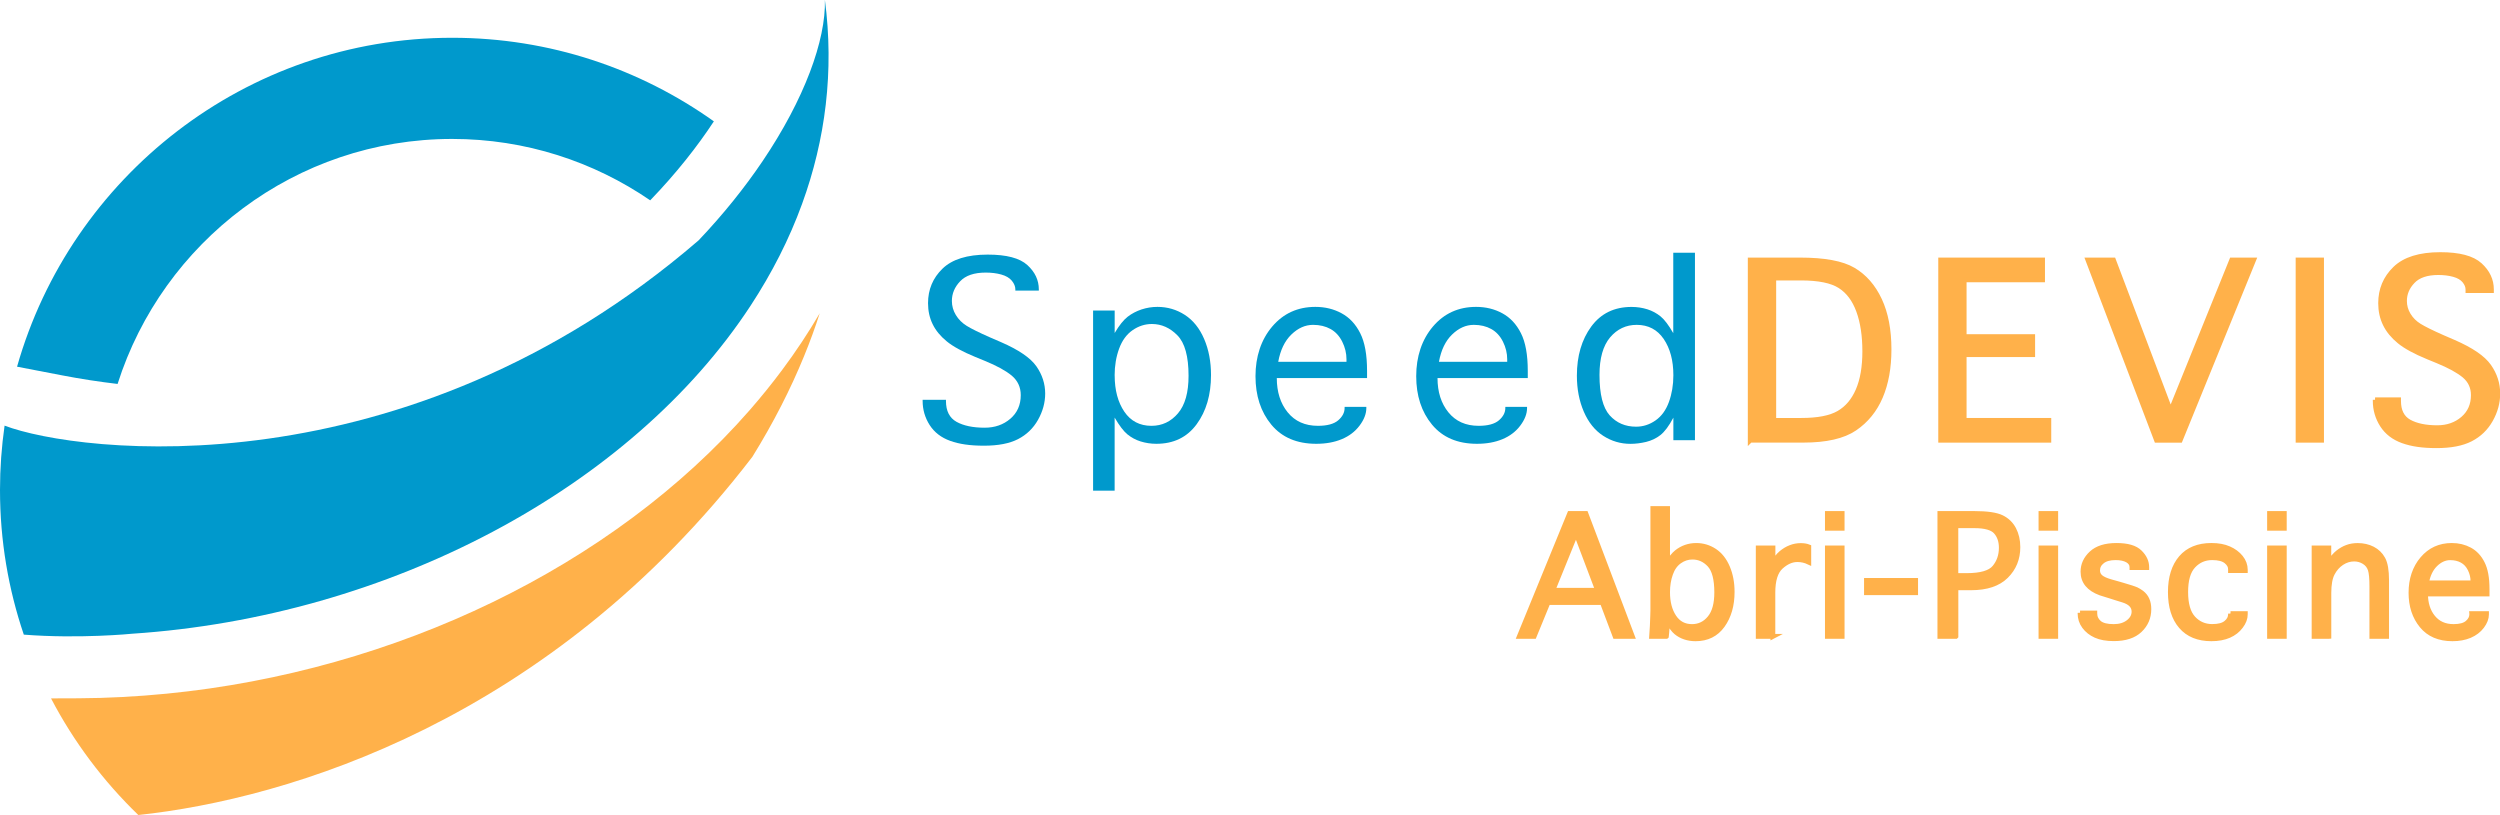 <?xml version="1.0" encoding="UTF-8"?><svg id="Calque_2" xmlns="http://www.w3.org/2000/svg" viewBox="0 0 518.76 169.12"><defs><style>.cls-1,.cls-2{fill:#ffb14a;}.cls-3{fill:#09c;}.cls-2{stroke:#ffb14a;stroke-miterlimit:10;}</style></defs><g id="Objects"><g><path class="cls-3" d="M191.42,82.96h4.87v.24c0,2.07,.73,3.51,2.19,4.33,1.46,.81,3.41,1.22,5.83,1.22,2.12,0,3.9-.62,5.34-1.86,1.44-1.24,2.16-2.87,2.16-4.9,0-1.64-.62-2.98-1.85-4.03-1.24-1.03-3.11-2.06-5.63-3.09l-1.95-.8c-2.65-1.09-4.63-2.17-5.93-3.24-1.31-1.07-2.28-2.25-2.92-3.56-.64-1.3-.96-2.76-.96-4.36,0-2.83,1-5.22,3-7.16s5.12-2.92,9.38-2.92c3.9,0,6.64,.72,8.23,2.17,1.59,1.45,2.38,3.13,2.38,5.06v.24h-4.87v-.24c0-.61-.24-1.21-.73-1.81-.49-.59-1.22-1.02-2.2-1.29-.98-.27-2.05-.4-3.22-.4-2.39,0-4.16,.6-5.3,1.8-1.15,1.2-1.72,2.56-1.72,4.09,0,1.03,.27,2,.82,2.91,.55,.91,1.3,1.66,2.25,2.25,.95,.59,2.56,1.39,4.83,2.39l2.29,.99c3.66,1.59,6.11,3.26,7.34,5.01,1.22,1.75,1.83,3.64,1.83,5.66,0,1.88-.5,3.7-1.49,5.46s-2.38,3.09-4.15,4c-1.77,.91-4.12,1.36-7.06,1.36s-5.13-.33-7-1c-1.87-.67-3.29-1.76-4.27-3.28-.97-1.52-1.46-3.19-1.46-5v-.24Z"/><path class="cls-3" d="M231.3,101.81h-4.48v-37.38h4.48v4.67c.94-1.59,1.84-2.71,2.69-3.37,.85-.66,1.81-1.16,2.88-1.52,1.07-.35,2.17-.53,3.31-.53,2.08,0,3.97,.56,5.69,1.67,1.72,1.12,3.05,2.78,4,5,.95,2.22,1.42,4.71,1.42,7.47,0,4.1-.99,7.5-2.98,10.21s-4.77,4.06-8.36,4.06c-1.15,0-2.24-.17-3.27-.49s-1.94-.82-2.74-1.47c-.79-.65-1.68-1.81-2.65-3.48v15.16Zm0-23.91c0,3.05,.67,5.56,2,7.52,1.33,1.96,3.21,2.94,5.63,2.94,2.21,0,4.04-.87,5.51-2.6s2.19-4.33,2.19-7.78c0-4.03-.77-6.83-2.32-8.4-1.54-1.57-3.31-2.35-5.29-2.35-1.43,0-2.77,.43-4.01,1.29s-2.17,2.14-2.79,3.83c-.62,1.7-.93,3.55-.93,5.56Z"/><path class="cls-3" d="M279.04,84.43h4.48v.24c0,1.19-.47,2.4-1.4,3.64-.93,1.24-2.16,2.18-3.7,2.82s-3.29,.96-5.29,.96c-4.03,0-7.14-1.33-9.33-3.98-2.19-2.65-3.28-6-3.28-10.05s1.16-7.58,3.47-10.3c2.31-2.72,5.3-4.08,8.95-4.08,2.01,0,3.82,.44,5.45,1.33,1.63,.88,2.92,2.26,3.86,4.13,.95,1.87,1.42,4.48,1.42,7.82v1.49h-18.73c0,2.88,.75,5.25,2.26,7.11,1.51,1.86,3.6,2.8,6.27,2.8,1.92,0,3.33-.38,4.21-1.14s1.33-1.61,1.33-2.54v-.24Zm-13.79-9.35h14.15v-.53c0-1.25-.29-2.47-.88-3.65-.59-1.18-1.4-2.06-2.43-2.63-1.03-.57-2.24-.86-3.62-.86-1.63,0-3.13,.67-4.51,2.01-1.38,1.34-2.28,3.23-2.72,5.65Z"/><path class="cls-3" d="M312.39,84.43h4.48v.24c0,1.19-.47,2.4-1.4,3.64-.93,1.24-2.16,2.18-3.7,2.82s-3.29,.96-5.29,.96c-4.03,0-7.14-1.33-9.33-3.98-2.19-2.65-3.28-6-3.28-10.05s1.16-7.58,3.47-10.3c2.31-2.72,5.3-4.08,8.95-4.08,2.01,0,3.82,.44,5.45,1.33,1.63,.88,2.92,2.26,3.86,4.13,.95,1.87,1.42,4.48,1.42,7.82v1.49h-18.73c0,2.88,.75,5.25,2.26,7.11,1.51,1.86,3.6,2.8,6.27,2.8,1.92,0,3.33-.38,4.21-1.14s1.33-1.61,1.33-2.54v-.24Zm-13.79-9.35h14.15v-.53c0-1.25-.29-2.47-.88-3.65-.59-1.18-1.4-2.06-2.43-2.63-1.03-.57-2.24-.86-3.62-.86-1.63,0-3.13,.67-4.51,2.01-1.38,1.34-2.28,3.23-2.72,5.65Z"/><path class="cls-3" d="M347.23,52.45h4.48v38.9h-4.48v-4.68c-.92,1.74-1.83,2.94-2.7,3.62s-1.86,1.14-2.96,1.41c-1.09,.26-2.18,.4-3.25,.4-2.04,0-3.93-.56-5.65-1.67s-3.06-2.78-4.02-5c-.96-2.22-1.44-4.71-1.44-7.47,0-4.1,1-7.5,2.99-10.21,2-2.71,4.78-4.06,8.35-4.06,1.17,0,2.26,.17,3.28,.49s1.94,.82,2.74,1.47,1.68,1.81,2.64,3.48v-16.68Zm0,25.42c0-3.05-.67-5.56-2-7.52-1.33-1.96-3.21-2.94-5.61-2.94-2.21,0-4.05,.87-5.52,2.6-1.46,1.74-2.2,4.33-2.2,7.78,0,4.03,.71,6.83,2.12,8.4,1.42,1.57,3.24,2.35,5.47,2.35,1.45,0,2.79-.43,4.04-1.3,1.25-.87,2.17-2.15,2.78-3.83,.61-1.69,.92-3.53,.92-5.54Z"/><path class="cls-2" d="M363.18,91.35V53.95h10.34c5.03,0,8.71,.68,11.04,2.05,2.33,1.37,4.15,3.45,5.46,6.25,1.31,2.8,1.96,6.22,1.96,10.25,0,3.78-.59,7.05-1.77,9.82s-2.97,4.97-5.36,6.59c-2.39,1.62-5.94,2.43-10.65,2.43h-11.01Zm4.87-4.12h5.74c3.43,0,6.01-.5,7.76-1.51,1.75-1.01,3.08-2.58,4.01-4.73s1.39-4.84,1.39-8.09-.42-6.04-1.27-8.38-2.13-4.06-3.86-5.17c-1.73-1.11-4.44-1.66-8.14-1.66h-5.62v29.55Z"/><path class="cls-2" d="M402.7,91.35V53.95h21.14v4.12h-16.27v11.78h14.22v3.74h-14.22v13.64h17.57v4.12h-22.44Z"/><path class="cls-2" d="M463.1,53.95h4.54l-15.24,37.4h-4.91l-14.24-37.4h5.3l11.86,31.35,12.69-31.35Z"/><path class="cls-2" d="M481.73,91.35h-4.87V53.95h4.87v37.4Z"/><path class="cls-2" d="M492.84,82.96h4.87v.24c0,2.07,.73,3.51,2.19,4.33,1.46,.81,3.41,1.22,5.83,1.22,2.12,0,3.9-.62,5.34-1.86,1.44-1.24,2.16-2.87,2.16-4.9,0-1.64-.62-2.98-1.85-4.03-1.24-1.03-3.11-2.06-5.63-3.09l-1.95-.8c-2.65-1.09-4.63-2.17-5.93-3.24-1.31-1.07-2.28-2.25-2.92-3.56-.64-1.3-.96-2.76-.96-4.36,0-2.83,1-5.22,3-7.16s5.12-2.92,9.38-2.92c3.9,0,6.64,.72,8.23,2.17,1.59,1.45,2.38,3.13,2.38,5.06v.24h-4.87v-.24c0-.61-.24-1.21-.73-1.81-.49-.59-1.22-1.02-2.2-1.29-.98-.27-2.05-.4-3.22-.4-2.39,0-4.16,.6-5.3,1.8-1.15,1.2-1.72,2.56-1.72,4.09,0,1.03,.27,2,.82,2.91,.55,.91,1.3,1.66,2.25,2.25,.95,.59,2.56,1.39,4.83,2.39l2.29,.99c3.66,1.59,6.11,3.26,7.34,5.01,1.22,1.75,1.83,3.64,1.83,5.66,0,1.88-.5,3.7-1.49,5.46s-2.38,3.09-4.15,4c-1.77,.91-4.12,1.36-7.06,1.36s-5.13-.33-7-1c-1.87-.67-3.29-1.76-4.27-3.28-.97-1.52-1.46-3.19-1.46-5v-.24Z"/></g><g><path class="cls-3" d="M24.4,79.67c9.35-29.44,36.93-50.84,69.43-50.84,15.23,0,29.38,4.71,41.09,12.74,5.46-5.66,9.82-11.23,13.21-16.39-15.34-10.92-34.08-17.34-54.29-17.34C50.96,7.83,14.7,36.74,3.54,76.09l9.41,1.81c3.83,.74,7.65,1.32,11.45,1.77Z"/><path class="cls-3" d="M171.17,0c.21,8.31-4.23,20.56-12.95,33.47-3.67,5.43-8.1,10.98-13.25,16.4C83.83,102.58,16.08,94.08,.95,88.32c-.62,4.36-.95,8.82-.95,13.35,0,10.5,1.74,20.59,4.94,30.02,11.47,.9,22.48-.18,22.48-.19,53.22-3.52,103.51-30.19,128.35-68.1,4.39-6.71,8-13.76,10.67-21.11,4.84-13.29,6.67-27.52,4.73-42.3Z"/><path class="cls-1" d="M28.69,169.12c31.04-3.31,85.45-19.59,127.43-74.33,4.39-7.08,7.96-14.12,10.72-20.87,1.25-3.04,2.33-6.03,3.26-8.92-2.34,4-4.93,7.93-7.81,11.78-2.1,2.82-4.34,5.59-6.72,8.32-28.4,32.5-73.56,54.18-120.98,58.84-6.1,.6-12.23,.93-18.38,.96l-5.62,.02c4.71,9.02,10.85,17.18,18.1,24.19Z"/></g><g><path class="cls-2" d="M318.34,132.05h-3.07l10.44-25.5h3.36l9.65,25.5h-3.58l-2.65-7.02h-11.27l-2.88,7.02Zm3.88-9.56h9.29l-4.48-11.85-4.81,11.85Z"/><path class="cls-2" d="M345.77,132.05h-3.04c.05-.6,.09-1.34,.13-2.2,.04-.87,.06-1.57,.08-2.12,.02-.55,.03-.91,.03-1.1v-21.1h3.06v11.35c.66-1.04,1.28-1.8,1.86-2.27,.58-.47,1.22-.83,1.91-1.07,.69-.24,1.41-.36,2.18-.36,1.38,0,2.64,.38,3.8,1.14,1.15,.76,2.05,1.9,2.69,3.41,.64,1.51,.96,3.21,.96,5.09,0,2.79-.67,5.11-2,6.96s-3.2,2.77-5.59,2.77c-.78,0-1.52-.11-2.2-.34-.68-.22-1.29-.56-1.83-1-.54-.44-1.13-1.23-1.77-2.37l-.1,1.33c-.04,.73-.1,1.36-.16,1.87Zm.26-9.17c0,2.08,.44,3.79,1.33,5.13,.89,1.34,2.13,2,3.74,2,1.47,0,2.7-.59,3.67-1.77,.98-1.18,1.46-2.95,1.46-5.31,0-2.75-.5-4.66-1.49-5.73-1-1.07-2.18-1.6-3.56-1.6-.96,0-1.86,.29-2.69,.88s-1.45,1.46-1.85,2.61c-.41,1.16-.61,2.42-.61,3.79Z"/><path class="cls-2" d="M367.9,132.05h-3.06v-18.35h3.06v3.24c.52-.93,1.08-1.65,1.69-2.17,.61-.51,1.26-.91,1.95-1.17,.69-.27,1.39-.4,2.11-.4,.65,0,1.21,.09,1.68,.28v3.17c-.74-.35-1.53-.53-2.36-.53-1.18,0-2.32,.5-3.43,1.51-1.11,1.01-1.66,2.79-1.66,5.36v9.07Z"/><path class="cls-2" d="M379.19,109.62v-3.07h3.06v3.07h-3.06Zm0,4.08h3.06v18.35h-3.06v-18.35Z"/><path class="cls-2" d="M387.3,122.99v-2.55h10.2v2.55h-10.2Z"/><path class="cls-2" d="M405.85,132.05h-3.32v-25.5h7.1c2.71,0,4.61,.28,5.73,.83s1.95,1.36,2.51,2.43c.56,1.07,.85,2.31,.85,3.72,0,2.39-.81,4.39-2.44,6.01s-4.05,2.43-7.27,2.43h-3.15v10.07Zm0-12.62h2.23c2.94,0,4.87-.56,5.8-1.69,.93-1.13,1.4-2.49,1.4-4.07,0-1.37-.38-2.48-1.13-3.32-.75-.84-2.24-1.26-4.46-1.26h-3.84v10.33Z"/><path class="cls-2" d="M423.51,109.62v-3.07h3.06v3.07h-3.06Zm0,4.08h3.06v18.35h-3.06v-18.35Z"/><path class="cls-2" d="M431.62,127.2h3.06v.07c0,.79,.3,1.44,.9,1.96s1.61,.78,3.03,.78c1.25,0,2.26-.31,3.04-.92s1.17-1.34,1.17-2.17c0-1.13-.76-1.93-2.29-2.4l-1.55-.48-1.03-.33-2.11-.66c-2.41-.89-3.61-2.36-3.61-4.42,0-1.45,.58-2.72,1.75-3.81,1.17-1.09,2.9-1.64,5.2-1.64s3.88,.47,4.84,1.41,1.44,1.97,1.44,3.11v.07h-3.07v-.07c0-.61-.31-1.1-.92-1.45s-1.43-.53-2.45-.53c-1.22,0-2.15,.25-2.79,.76-.65,.51-.97,1.14-.97,1.88,0,.57,.21,1.03,.63,1.39,.42,.36,1.12,.68,2.11,.96l1.47,.41,1.06,.31c1.48,.43,2.4,.73,2.77,.9,.36,.17,.73,.4,1.1,.67,.51,.39,.89,.87,1.13,1.43,.25,.56,.37,1.21,.37,1.96,0,1.73-.62,3.19-1.86,4.37-1.24,1.18-3.04,1.77-5.42,1.77-1.5,0-2.75-.22-3.75-.67s-1.78-1.07-2.37-1.87c-.59-.79-.88-1.71-.88-2.75v-.07Z"/><path class="cls-2" d="M462.84,127.33h3.07v.16c0,.82-.31,1.65-.94,2.48-.62,.83-1.44,1.47-2.45,1.91s-2.23,.67-3.65,.67c-2.73,0-4.83-.86-6.3-2.57-1.48-1.71-2.21-4.09-2.21-7.12s.74-5.39,2.21-7.11c1.47-1.71,3.58-2.57,6.3-2.57,1.43,0,2.64,.22,3.65,.67,1.01,.44,1.83,1.05,2.45,1.82,.62,.77,.94,1.63,.94,2.57v.16h-3.07v-.16c.03-.67-.26-1.25-.89-1.76s-1.6-.76-2.91-.76c-1.56,0-2.86,.56-3.92,1.69s-1.58,2.94-1.58,5.44,.53,4.33,1.58,5.46,2.36,1.69,3.92,1.69c1.31,0,2.27-.25,2.88-.76,.61-.5,.92-1.09,.92-1.76v-.16Z"/><path class="cls-2" d="M470.94,109.62v-3.07h3.06v3.07h-3.06Zm0,4.08h3.06v18.35h-3.06v-18.35Z"/><path class="cls-2" d="M483.24,132.05h-3.06v-18.35h3.06v3.17c.65-1,1.27-1.74,1.88-2.22,.61-.48,1.24-.85,1.91-1.09,.66-.25,1.4-.37,2.21-.37,1.15,0,2.18,.24,3.1,.71,.91,.47,1.62,1.16,2.13,2.08,.5,.91,.76,2.38,.76,4.39v11.68h-3.06v-10.37c0-1.64-.11-2.81-.33-3.49-.22-.68-.65-1.22-1.28-1.61s-1.33-.58-2.07-.58c-.9,0-1.75,.26-2.56,.79-.81,.53-1.46,1.26-1.95,2.2s-.73,2.29-.73,4.04v9.02Z"/><path class="cls-2" d="M512.9,127.33h3.06v.16c0,.81-.32,1.64-.95,2.48-.64,.84-1.48,1.48-2.52,1.92-1.04,.44-2.25,.66-3.6,.66-2.75,0-4.87-.9-6.36-2.71-1.49-1.81-2.24-4.09-2.24-6.85s.79-5.17,2.37-7.02c1.58-1.86,3.61-2.79,6.1-2.79,1.37,0,2.61,.3,3.72,.9,1.11,.6,1.99,1.54,2.63,2.82,.65,1.28,.97,3.05,.97,5.33v1.02h-12.77c0,1.96,.51,3.58,1.54,4.85s2.45,1.91,4.28,1.91c1.31,0,2.27-.26,2.87-.78,.6-.52,.9-1.1,.9-1.73v-.16Zm-9.4-6.38h9.65v-.36c0-.85-.2-1.68-.6-2.49-.4-.81-.95-1.4-1.66-1.79-.7-.39-1.53-.58-2.46-.58-1.11,0-2.13,.46-3.07,1.37-.94,.91-1.56,2.2-1.86,3.85Z"/></g></g></svg>